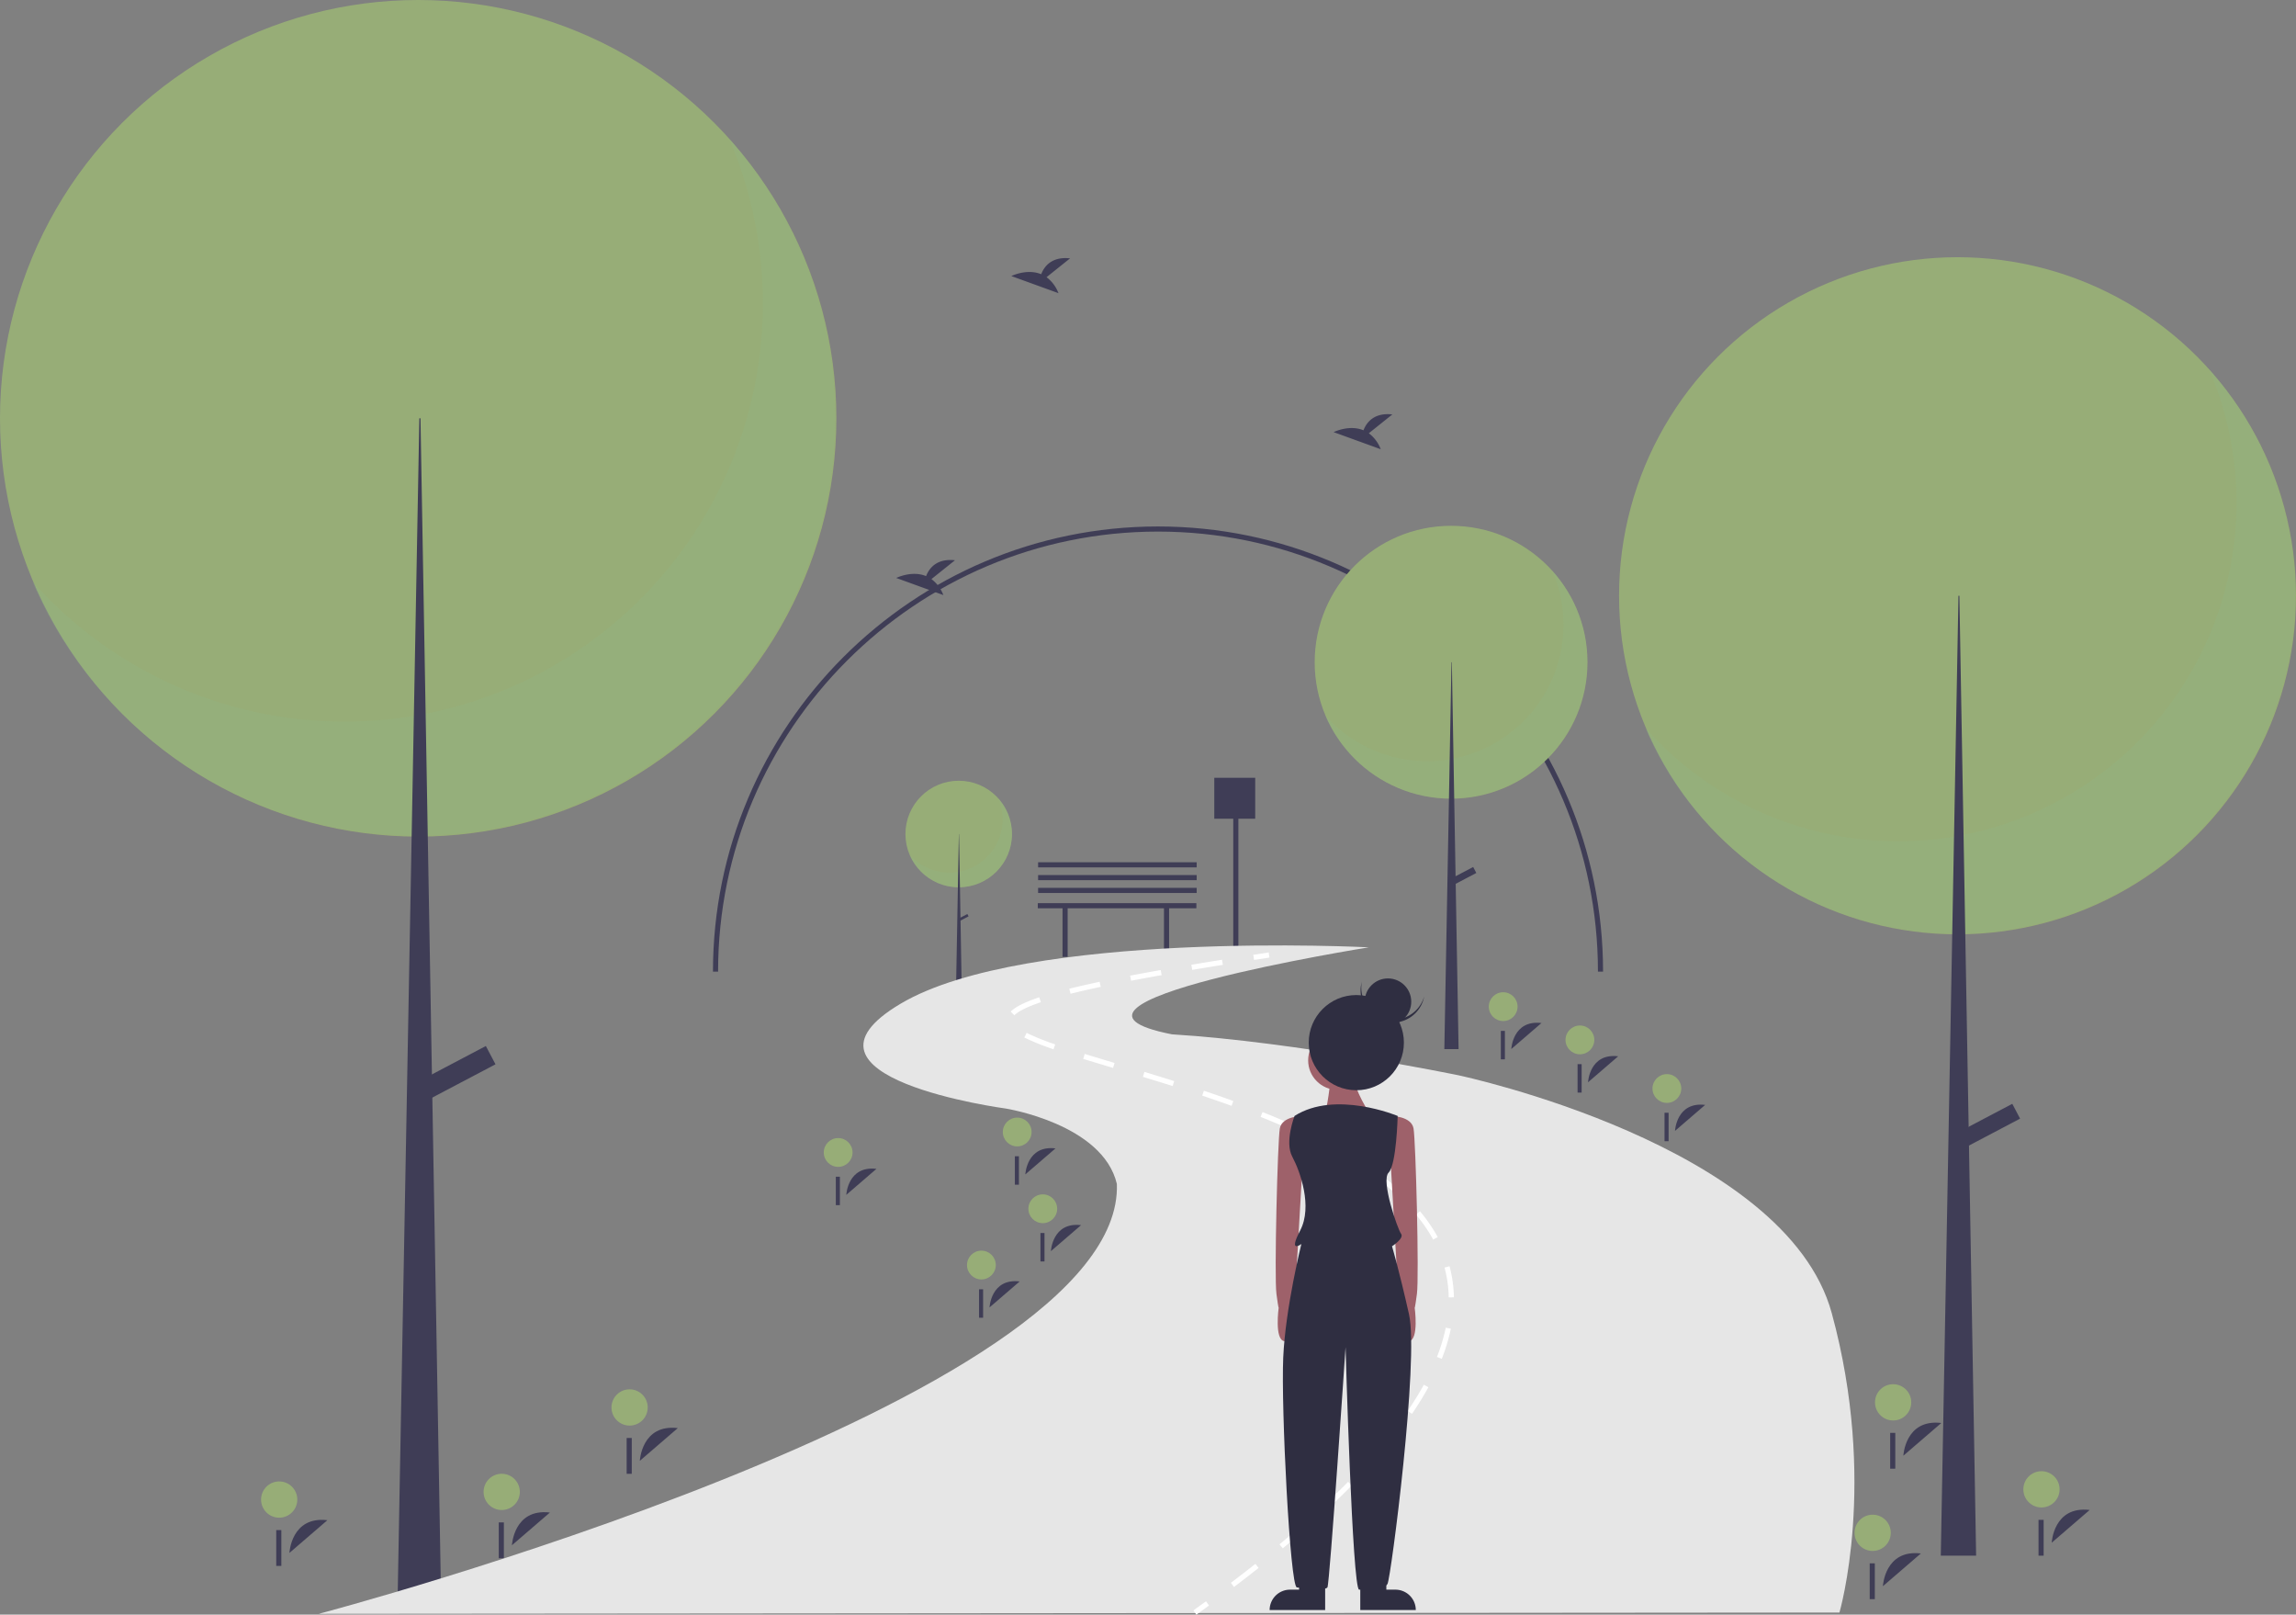   <svg xmlns="http://www.w3.org/2000/svg" width="100%" viewBox="0 0 885.87 622.804" style="vertical-align: middle; max-width: 100%; width: 100%;">
   <rect x="0" y="0" width="885.87" height="622.804" fill="#808080" stroke="none"/>
   <polygon points="461.601 348.37 400.416 348.37 400.416 350.344 409.958 350.344 409.958 369.094 411.932 369.094 411.932 350.344 449.098 350.344 449.098 369.094 451.072 369.094 451.072 350.344 461.601 350.344 461.601 348.37" fill="#3f3d56">
   </polygon>
   <polygon points="484.299 300.014 468.509 300.014 468.509 315.803 475.829 315.803 475.829 369.007 477.803 369.007 477.803 315.803 484.299 315.803 484.299 300.014" fill="#3f3d56">
   </polygon>
   <rect x="400.536" y="342.465" width="61.185" height="1.974" fill="#3f3d56">
   </rect>
   <rect x="400.536" y="337.531" width="61.185" height="1.974" fill="#3f3d56">
   </rect>
   <rect x="400.536" y="332.596" width="61.185" height="1.974" fill="#3f3d56">
   </rect>
   <path d="M775.577,513.38h-1.974c0-93.595-76.145-169.74-169.74-169.74-93.595,0-169.74,76.145-169.74,169.74H432.15c0-94.683,77.031-171.714,171.714-171.714C698.547,341.667,775.577,418.697,775.577,513.38Z" transform="translate(-157.065 -138.598)" fill="#3f3d56">
   </path>
   <circle cx="161.352" cy="161.352" r="161.352" fill="rgb(151,173,119)">
   </circle>
   <path d="M438.44,192.179a161.364,161.364,0,0,1-268.86,170.77,161.366,161.366,0,1,0,268.86-170.77Z" transform="translate(-157.065 -138.598)" opacity="0.2" fill="rgb(143,188,143)">
   </path>
   <polygon points="161.795 161.352 162.238 161.352 170.217 618.811 153.373 618.811 161.795 161.352" fill="#3f3d56">
   </polygon>
   <rect x="329.055" y="537.545" width="7.979" height="30.143" transform="translate(509.815 -138.121) rotate(62.234)" fill="#3f3d56">
   </rect>
   <circle cx="755.276" cy="229.806" r="130.593" fill="rgb(151,173,119)">
   </circle>
   <path d="M1009.485,281.178a130.604,130.604,0,0,1-217.607,138.216A130.605,130.605,0,1,0,1009.485,281.178Z" transform="translate(-157.065 -138.598)" opacity="0.2" fill="rgb(143,188,143)">
   </path>
   <polygon points="755.635 229.806 755.994 229.806 762.452 600.06 748.819 600.06 755.635 229.806" fill="#3f3d56">
   </polygon>
   <rect x="920.952" y="560.707" width="6.458" height="24.397" transform="translate(843.517 -650.356) rotate(62.234)" fill="#3f3d56">
   </rect>
   <circle cx="369.907" cy="321.704" r="20.558" fill="rgb(151,173,119)">
   </circle>
   <path d="M542.265,446.57a20.56,20.56,0,0,1-34.256,21.758A20.56,20.56,0,1,0,542.265,446.57Z" transform="translate(-157.065 -138.598)" opacity="0.2" fill="rgb(143,188,143)">
   </path>
   <polygon points="369.964 321.704 370.02 321.704 371.037 379.99 368.891 379.99 369.964 321.704" fill="#3f3d56">
   </polygon>
   <rect x="528.328" y="490.574" width="1.017" height="3.841" transform="translate(561.196 -343.482) rotate(62.234)" fill="#3f3d56">
   </rect>
   <circle cx="559.878" cy="255.443" r="52.631" fill="rgb(151,173,119)">
   </circle>
   <path d="M756.094,358.887A52.636,52.636,0,0,1,668.394,414.591a52.636,52.636,0,1,0,87.7-55.704Z" transform="translate(-157.065 -138.598)" opacity="0.2" fill="rgb(143,188,143)">
   </path>
   <polygon points="560.023 255.443 560.167 255.443 562.77 404.662 557.275 404.662 560.023 255.443" fill="#3f3d56">
   </polygon>
   <rect x="720.413" y="471.542" width="2.603" height="9.832" transform="translate(650.03 -522.718) rotate(62.234)" fill="#3f3d56">
   </rect>
   <path d="M354.588,734.636s.681-14.28,14.652-12.62" transform="translate(-157.065 -138.598)" fill="#3f3d56">
   </path>
   <circle cx="193.576" cy="575.457" r="6.992" fill="rgb(151,173,119)">
   </circle>
   <rect x="192.438" y="587.231" width="1.974" height="13.816" fill="#3f3d56">
   </rect>
   <path d="M403.931,702.069s.681-14.28,14.652-12.62" transform="translate(-157.065 -138.598)" fill="#3f3d56">
   </path>
   <circle cx="242.919" cy="542.89" r="6.992" fill="rgb(151,173,119)">
   </circle>
   <rect x="241.781" y="554.665" width="1.974" height="13.816" fill="#3f3d56">
   </rect>
   <path d="M552.67,591.585s.541-11.342,11.637-10.023" transform="translate(-157.065 -138.598)" fill="#3f3d56">
   </path>
   <circle cx="392.47" cy="436.64" r="5.554" fill="rgb(151,173,119)">
   </circle>
   <rect x="391.566" y="445.992" width="1.568" height="10.973" fill="#3f3d56">
   </rect>
   <path d="M769.779,556.058s.541-11.342,11.637-10.023" transform="translate(-157.065 -138.598)" fill="#3f3d56">
   </path>
   <circle cx="609.579" cy="401.113" r="5.554" fill="rgb(151,173,119)">
   </circle>
   <rect x="608.676" y="410.465" width="1.568" height="10.973" fill="#3f3d56">
   </rect>
   <path d="M562.539,621.19s.541-11.342,11.637-10.023" transform="translate(-157.065 -138.598)" fill="#3f3d56">
   </path>
   <circle cx="402.338" cy="466.246" r="5.554" fill="rgb(151,173,119)">
   </circle>
   <rect x="401.435" y="475.598" width="1.568" height="10.973" fill="#3f3d56">
   </rect>
   <path d="M538.854,642.901s.541-11.342,11.637-10.023" transform="translate(-157.065 -138.598)" fill="#3f3d56">
   </path>
   <circle cx="378.654" cy="487.957" r="5.554" fill="rgb(151,173,119)">
   </circle>
   <rect x="377.75" y="497.309" width="1.568" height="10.973" fill="#3f3d56">
   </rect>
   <path d="M803.333,574.808s.541-11.342,11.637-10.023" transform="translate(-157.065 -138.598)" fill="#3f3d56">
   </path>
   <circle cx="643.132" cy="419.864" r="5.554" fill="rgb(151,173,119)">
   </circle>
   <rect x="642.229" y="429.215" width="1.568" height="10.973" fill="#3f3d56">
   </rect>
   <path d="M483.59,599.48s.541-11.342,11.637-10.023" transform="translate(-157.065 -138.598)" fill="#3f3d56">
   </path>
   <circle cx="323.389" cy="444.535" r="5.554" fill="rgb(151,173,119)">
   </circle>
   <rect x="322.486" y="453.887" width="1.568" height="10.973" fill="#3f3d56">
   </rect>
   <path d="M740.174,543.228s.541-11.342,11.637-10.023" transform="translate(-157.065 -138.598)" fill="#3f3d56">
   </path>
   <circle cx="579.973" cy="388.284" r="5.554" fill="rgb(151,173,119)">
   </circle>
   <rect x="579.07" y="397.636" width="1.568" height="10.973" fill="#3f3d56">
   </rect>
   <path d="M268.731,737.596s.681-14.28,14.652-12.62" transform="translate(-157.065 -138.598)" fill="#3f3d56">
   </path>
   <circle cx="107.719" cy="578.417" r="6.992" fill="rgb(151,173,119)">
   </circle>
   <rect x="106.581" y="590.192" width="1.974" height="13.816" fill="#3f3d56">
   </rect>
   <path d="M948.678,733.649s.681-14.28,14.652-12.62" transform="translate(-157.065 -138.598)" fill="#3f3d56">
   </path>
   <circle cx="787.666" cy="574.47" r="6.992" fill="rgb(151,173,119)">
   </circle>
   <rect x="786.528" y="586.244" width="1.974" height="13.816" fill="#3f3d56">
   </rect>
   <path d="M891.44,700.096s.681-14.28,14.652-12.62" transform="translate(-157.065 -138.598)" fill="#3f3d56">
   </path>
   <circle cx="730.428" cy="540.917" r="6.992" fill="rgb(151,173,119)">
   </circle>
   <rect x="729.29" y="552.691" width="1.974" height="13.816" fill="#3f3d56">
   </rect>
   <path d="M883.546,750.425s.681-14.28,14.652-12.62" transform="translate(-157.065 -138.598)" fill="#3f3d56">
   </path>
   <circle cx="722.533" cy="591.246" r="6.992" fill="rgb(151,173,119)">
   </circle>
   <rect x="721.395" y="603.021" width="1.974" height="13.816" fill="#3f3d56">
   </rect>
   <path d="M280.091,761.083S590.953,679.173,587.992,595.29c-5.428-23.191-42.928-29.112-42.928-29.112s-88.817-11.842-40.461-40.461,180.596-21.711,180.596-21.711-136.187,21.711-75.988,33.553c48.356,2.961,110.528,15.79,110.528,15.79S846.056,579.994,863.82,645.126s2.961,115.463,2.961,115.463Z" transform="translate(-157.065 -138.598)" fill="#e6e6e6">
   </path>
   <path d="M618.673,761.402l-1.164-1.627q2.467-1.764,4.859-3.508l1.178,1.617Q621.144,759.632,618.673,761.402Z" transform="translate(-157.065 -138.598)" fill="#fff">
   </path>
   <path d="M633.183,750.728l-1.207-1.594c3.231-2.447,6.414-4.909,9.46-7.317l1.24,1.568C639.619,745.803,636.425,748.273,633.183,750.728Zm18.823-14.899-1.277-1.539c3.128-2.599,6.187-5.21,9.091-7.761l1.32,1.502C658.222,730.595,655.148,733.219,652.006,735.829Zm18.032-15.869-1.369-1.459c2.985-2.8,5.863-5.603,8.555-8.332l1.424,1.404C675.939,714.32,673.041,717.142,670.038,719.96Zm16.858-17.141-1.488-1.336c2.742-3.055,5.336-6.114,7.709-9.093l1.564,1.246C692.284,696.645,689.665,699.735,686.897,702.819ZM701.85,683.952,700.197,682.825c2.325-3.407,4.423-6.809,6.234-10.109l1.754.963C706.343,677.035,704.211,680.492,701.85,683.952Zm11.5-21.214-1.861-.73a69.37,69.37,0,0,0,3.396-11.29l1.959.402A71.216,71.216,0,0,1,713.35,662.738Zm2.67-23.696a47.11,47.11,0,0,0-1.608-11.507l1.932-.521a49.173,49.173,0,0,1,1.677,11.995Zm-5.983-22.303a60.321,60.321,0,0,0-6.656-9.664l1.533-1.283a62.279,62.279,0,0,1,6.877,9.986Zm-14.92-18.104a108.362,108.362,0,0,0-9.326-7.348l1.154-1.633a110.079,110.079,0,0,1,9.498,7.484Zm-19.349-13.784c-3.271-1.923-6.801-3.842-10.487-5.703l.9-1.785c3.726,1.88,7.292,3.819,10.601,5.764Zm-21.297-10.814c-3.481-1.547-7.189-3.104-11.021-4.628l.74-1.857c3.855,1.533,7.588,3.101,11.094,4.657ZM632.235,565.157c-3.563-1.292-7.373-2.618-11.321-3.941l.635-1.896c3.964,1.329,7.789,2.66,11.368,3.957Zm-22.731-7.646c-3.485-1.1-7.237-2.257-11.471-3.539l.58-1.914c4.241,1.284,8,2.444,11.493,3.545Zm-22.979-6.993c-4.046-1.21-7.903-2.366-11.515-3.479l.589-1.912c3.606,1.112,7.458,2.267,11.499,3.475Zm-22.984-7.188a95.056,95.056,0,0,1-11.264-4.534l.899-1.787a92.764,92.764,0,0,0,11.019,4.431Zm-15.103-13.11-1.426-1.402c1.823-1.853,5.43-3.665,11.025-5.542l.636,1.896C553.457,526.921,550.013,528.62,548.438,530.22Zm21.677-8.306-.483-1.941c3.459-.861,7.399-1.763,11.712-2.679l.415,1.957C577.469,520.161,573.551,521.057,570.115,521.914Zm23.37-5.019-.375-1.965c3.685-.704,7.654-1.434,11.797-2.168l.35,1.969C601.121,515.465,597.161,516.192,593.484,516.895ZM617.054,512.7l-.33-1.973q5.653-.948,11.831-1.938l.316,1.975Q622.698,511.754,617.054,512.7Z" transform="translate(-157.065 -138.598)" fill="#fff">
   </path>
   <path d="M640.931,508.865l-.307-1.977q2.917-.451,5.936-.911l.301,1.977Q643.843,508.414,640.931,508.865Z" transform="translate(-157.065 -138.598)" fill="#fff">
   </path>
   <path d="M685.194,305.717l9.085-7.266c-7.058-.779-9.957,3.07-11.144,6.117-5.514-2.289-11.516.711-11.516.711l18.177,6.599A13.755,13.755,0,0,0,685.194,305.717Z" transform="translate(-157.065 -138.598)" fill="#3f3d56">
   </path>
   <path d="M516.441,361.968l9.085-7.266c-7.058-.779-9.957,3.07-11.144,6.117-5.514-2.289-11.516.711-11.516.711l18.177,6.599A13.755,13.755,0,0,0,516.441,361.968Z" transform="translate(-157.065 -138.598)" fill="#3f3d56">
   </path>
   <path d="M560.85,245.518l9.085-7.266c-7.058-.779-9.957,3.07-11.144,6.117-5.514-2.289-11.516.711-11.516.711l18.177,6.599A13.755,13.755,0,0,0,560.85,245.518Z" transform="translate(-157.065 -138.598)" fill="#3f3d56">
   </path>
   <path d="M659.609,569.04s-7.869,0-8.743,4.809-2.186,57.267-1.311,63.824.874,5.246.874,5.246-1.743,12.461,2.189,13.006S656.549,641.607,656.549,641.607l3.06-53.333Z" transform="translate(-157.065 -138.598)" fill="#9e616a">
   </path>
   <path d="M693.707,569.04s7.869,0,8.743,4.809,2.186,57.267,1.311,63.824-.874,5.246-.874,5.246,1.743,12.461-2.189,13.006S696.767,641.607,696.767,641.607l-3.06-53.333Z" transform="translate(-157.065 -138.598)" fill="#9e616a">
   </path>
   <path d="M658.298,751.77h-3.497a7.869,7.869,0,0,0-7.869,7.869v0H668.352V749.584H658.298Z" transform="translate(-157.065 -138.598)" fill="#2f2e41">
   </path>
   <path d="M691.958,751.77h3.497a7.869,7.869,0,0,1,7.869,7.869v0H681.904V749.584h10.055Z" transform="translate(-157.065 -138.598)" fill="#2f2e41">
   </path>
   <circle cx="516.096" cy="409.021" r="11.366" fill="#9e616a">
   </circle>
   <path d="M670.538,553.739s-1.311,14.426-3.06,15.737,18.36-.874,18.36-.874-6.994-10.492-5.683-13.989S670.538,553.739,670.538,553.739Z" transform="translate(-157.065 -138.598)" fill="#9e616a">
   </path>
   <path d="M696.33,569.04s-24.043-10.055-39.781,0c0,0-3.934,10.055-.874,15.738s7.869,19.235,3.06,28.415.437,5.246.437,5.246-6.12,24.481-6.994,43.715,2.623,88.305,5.246,88.742,10.929,1.311,11.803,0,6.994-92.676,6.994-92.676,2.623,93.551,5.246,93.551,9.617,0,10.929-2.186,12.24-86.556,8.306-104.042-6.557-26.229-6.557-26.229,4.809-3.06,3.497-4.809-7.869-20.546-4.809-23.606S696.33,569.04,696.33,569.04Z" transform="translate(-157.065 -138.598)" fill="#2f2e41">
   </path>
   <circle cx="523.309" cy="402.171" r="18.36" fill="#2f2e41">
   </circle>
   <path d="M691.839,531.577a12.368,12.368,0,0,1-9.332-14.293c-.054.188-.104.378-.149.57a12.368,12.368,0,0,0,24.081,5.658c.045-.192.084-.385.12-.577A12.368,12.368,0,0,1,691.839,531.577Z" transform="translate(-157.065 -138.598)" fill="#2f2e41">
   </path>
   <circle cx="535.521" cy="386.387" r="8.985" fill="#2f2e41">
   </circle>
  </svg>
